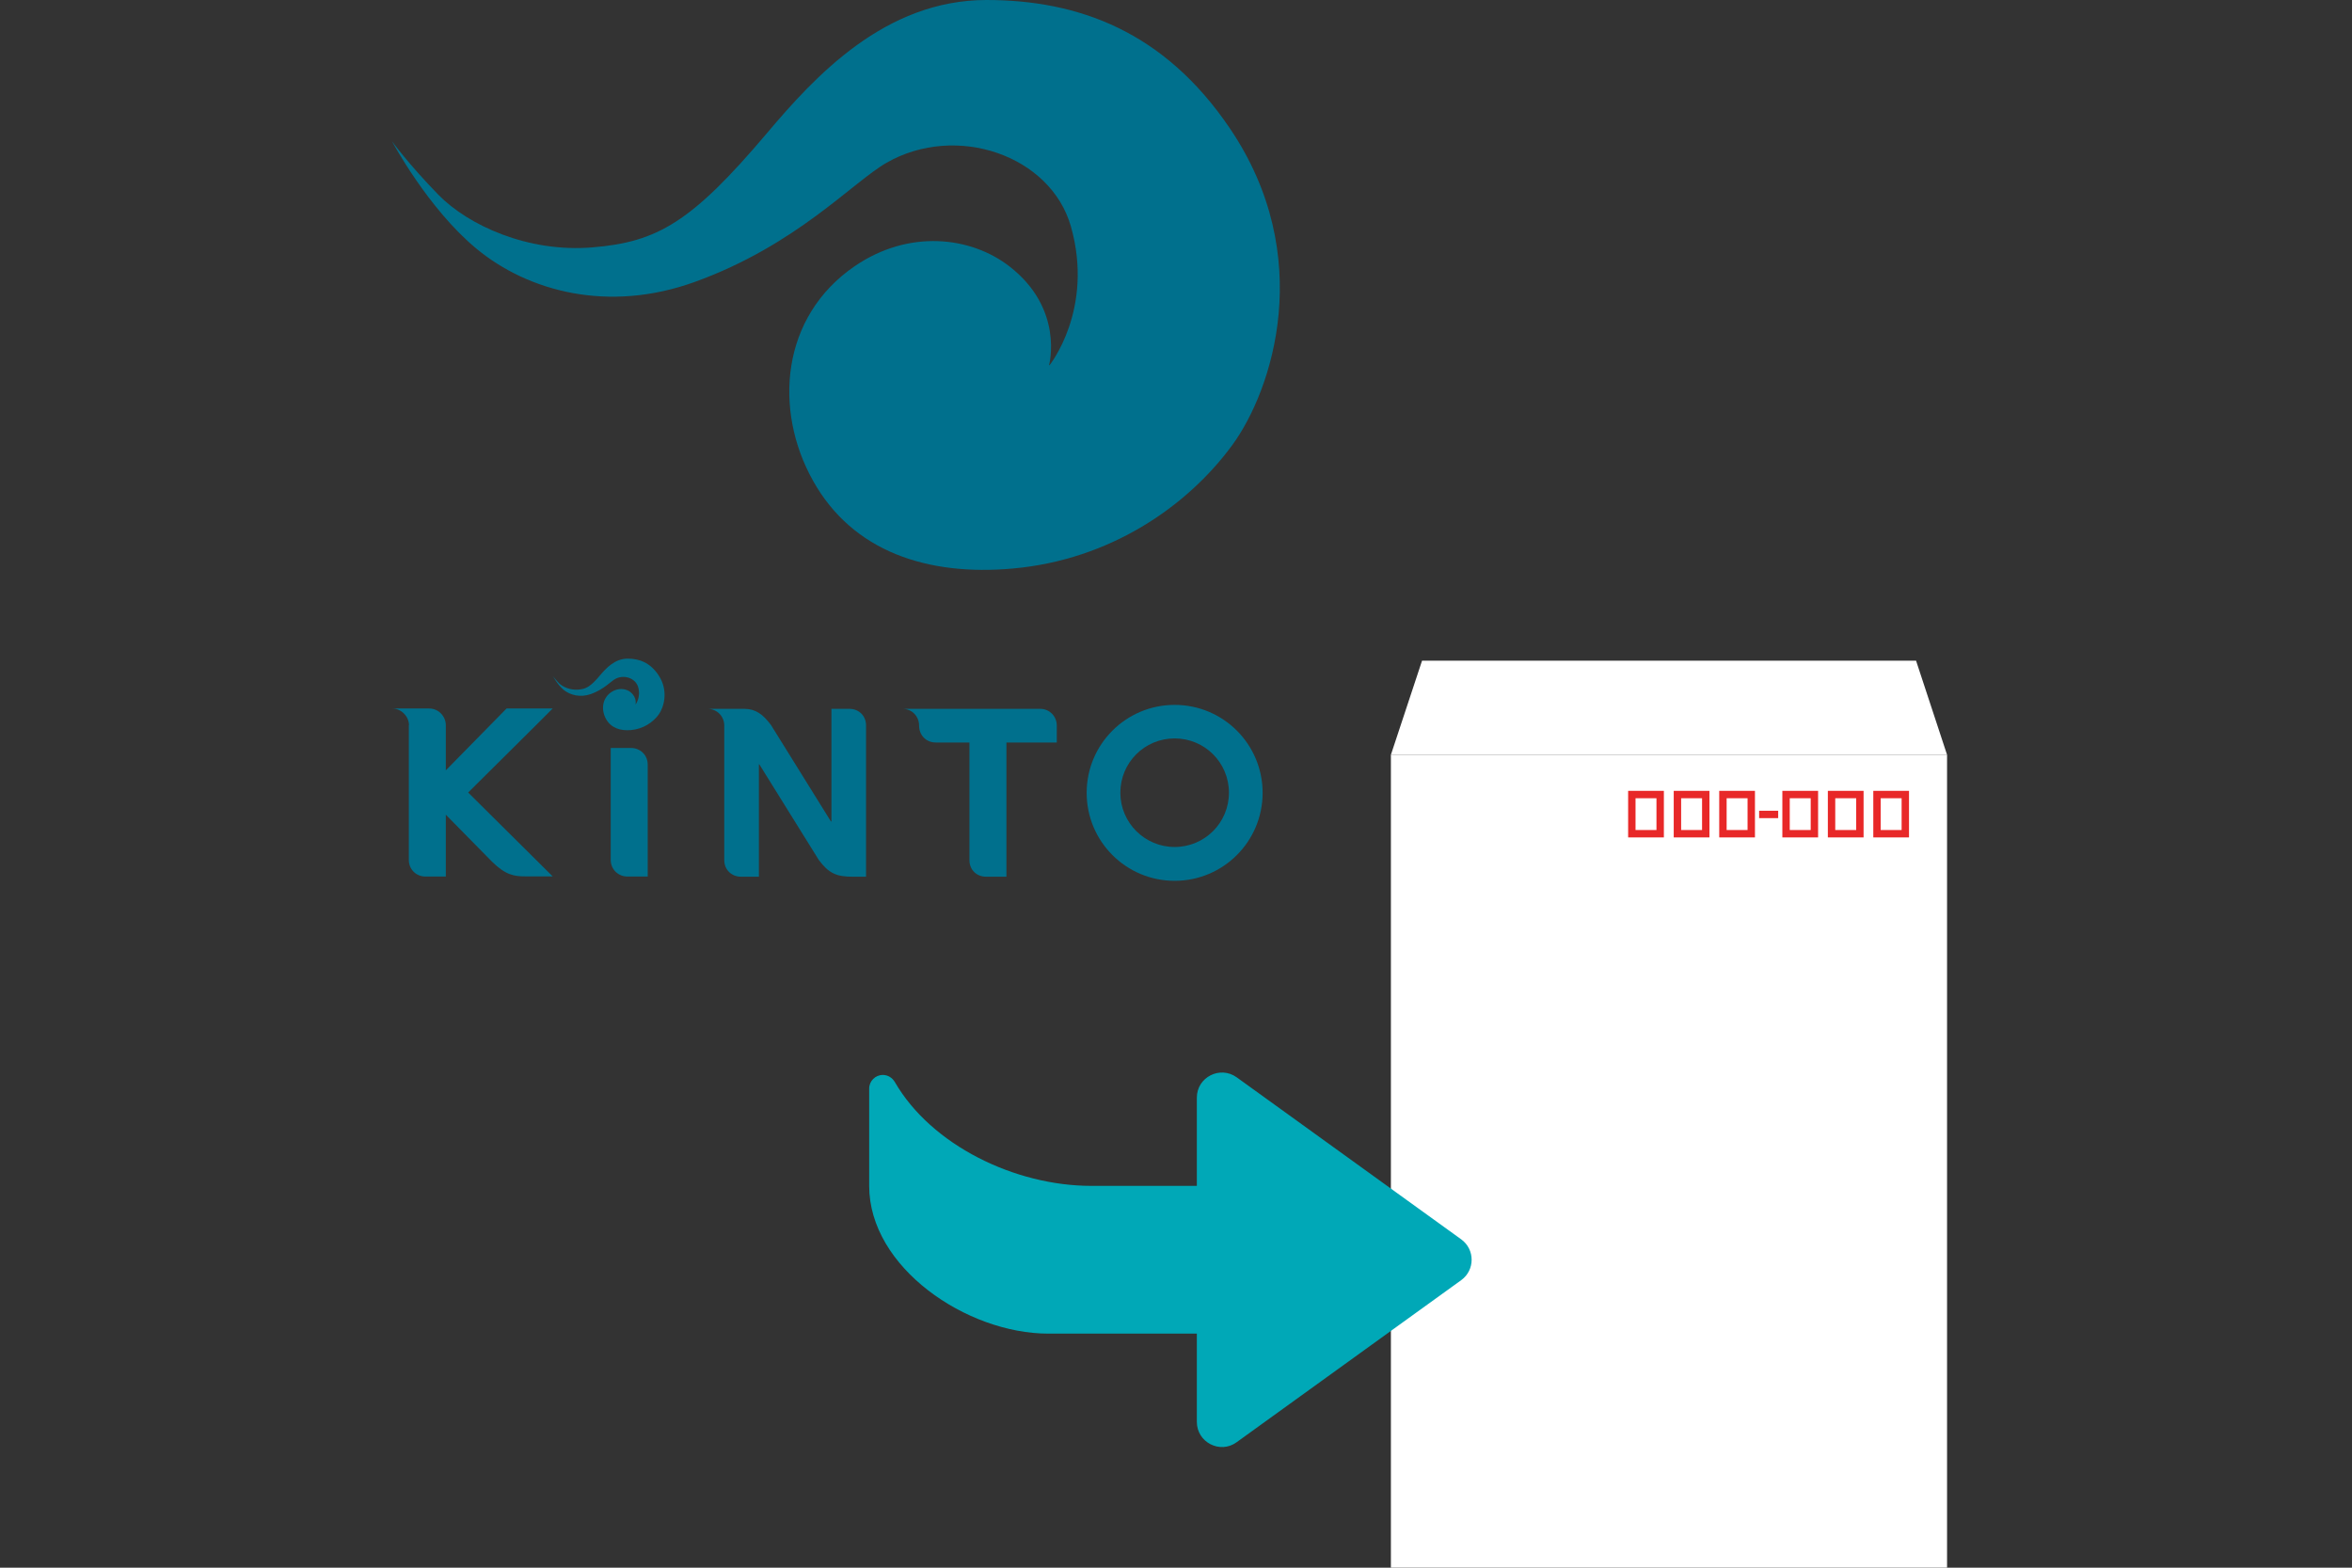 <svg width="168" height="112" viewBox="0 0 168 112" fill="none" xmlns="http://www.w3.org/2000/svg">
<rect x="0" y="0" width="168" height="112" fill="#333333" stroke="none"/>
<path d="M139.076 53.922H99.35V111.997H139.076V53.922Z" fill="white"/>
<path d="M136.862 47.203H101.574L99.35 53.926H139.076L136.862 47.203Z" fill="white"/>
<path fill-rule="evenodd" clip-rule="evenodd" d="M116.296 56.5H118.848V59.828H116.296V56.5ZM116.824 57.028V59.299H118.319V57.028H116.824Z" fill="#E82828"/>
<path fill-rule="evenodd" clip-rule="evenodd" d="M119.552 56.5H122.104V59.828H119.552V56.5ZM120.081 57.028V59.299H121.576V57.028H120.081Z" fill="#E82828"/>
<path fill-rule="evenodd" clip-rule="evenodd" d="M122.802 56.5H125.354V59.828H122.802V56.5ZM123.331 57.028V59.299H124.826V57.028H123.331Z" fill="#E82828"/>
<path fill-rule="evenodd" clip-rule="evenodd" d="M127.311 56.5H129.864V59.828H127.311V56.5ZM127.839 57.028V59.299H129.336V57.028H127.839Z" fill="#E82828"/>
<path fill-rule="evenodd" clip-rule="evenodd" d="M130.561 56.5H133.113V59.828H130.561V56.5ZM131.089 57.028V59.299H132.585V57.028H131.089Z" fill="#E82828"/>
<path fill-rule="evenodd" clip-rule="evenodd" d="M133.807 56.5H136.358V59.828H133.807V56.5ZM134.335 57.028V59.299H135.83V57.028H134.335Z" fill="#E82828"/>
<path fill-rule="evenodd" clip-rule="evenodd" d="M127.013 58.45H125.653V57.922H127.013V58.45Z" fill="#E82828"/>
<path d="M50.541 50.641H53.149C53.981 50.641 54.498 51.034 55.071 51.798L59.354 58.69H59.388V50.641H60.67C61.344 50.641 61.861 51.135 61.861 51.832V62.635H60.895C59.737 62.635 59.197 62.388 58.489 61.444L54.239 54.609H54.206V62.635H52.924C52.295 62.635 51.733 62.175 51.733 61.444V51.832C51.733 51.18 51.215 50.641 50.541 50.641Z" fill="#00708D"/>
<path d="M64.48 50.641H74.293C75.002 50.641 75.485 51.214 75.485 51.832V53.046H71.888V62.635H70.438C69.774 62.635 69.246 62.163 69.246 61.444V53.046H66.84C66.154 53.046 65.649 52.529 65.649 51.832C65.649 51.191 65.154 50.641 64.468 50.641H64.48Z" fill="#00708D"/>
<path d="M43.623 61.43V53.438H45.073C45.725 53.438 46.265 53.932 46.265 54.629V62.622H44.815C44.163 62.622 43.623 62.116 43.623 61.43Z" fill="#00708D"/>
<path d="M29.202 51.82V61.432C29.202 62.106 29.72 62.623 30.394 62.623H31.844V58.205L35.149 61.566C36.127 62.522 36.723 62.612 37.555 62.612H39.477L33.44 56.62L38.274 51.82L39.477 50.617H36.183L31.844 55.035V51.809C31.844 51.213 31.361 50.617 30.652 50.617H28.022C28.674 50.617 29.214 51.202 29.214 51.809L29.202 51.82Z" fill="#00708D"/>
<path d="M83.903 50.359C80.43 50.359 77.619 53.17 77.619 56.643C77.619 60.117 80.43 62.928 83.903 62.928C87.377 62.928 90.187 60.117 90.187 56.643C90.187 53.17 87.377 50.359 83.903 50.359ZM83.903 60.511C81.767 60.511 80.025 58.779 80.025 56.632C80.025 54.485 81.756 52.754 83.903 52.754C86.05 52.754 87.782 54.485 87.782 56.632C87.782 58.779 86.05 60.511 83.903 60.511Z" fill="#00708D"/>
<path d="M45.043 49.449C44.695 49.179 44.144 49.123 43.66 49.449C42.997 49.899 42.93 50.731 43.289 51.371C43.649 52.012 44.312 52.226 45.077 52.158C45.942 52.08 46.639 51.608 47.044 51.057C47.404 50.562 47.797 49.359 47.022 48.213C46.426 47.336 45.661 47.055 44.83 47.055C43.919 47.055 43.289 47.74 42.862 48.246C42.188 49.044 41.884 49.224 41.3 49.269C40.715 49.314 40.175 49.067 39.917 48.797C39.658 48.527 39.501 48.314 39.501 48.314C39.501 48.314 39.827 48.921 40.254 49.281C40.726 49.663 41.446 49.854 42.21 49.584C43.121 49.258 43.627 48.685 43.93 48.516C44.56 48.156 45.403 48.449 45.583 49.089C45.796 49.831 45.392 50.337 45.392 50.337C45.392 50.337 45.526 49.831 45.032 49.449H45.043Z" fill="#00708D"/>
<path d="M74.968 26.092C74.968 26.092 78.171 22.101 76.496 16.188C75.057 11.095 68.301 8.78 63.332 11.624C60.893 13.018 56.902 17.514 49.618 20.145C43.48 22.36 37.746 20.842 34.026 17.762C30.563 14.895 28 10.095 28 10.095C28 10.095 29.18 11.725 31.305 13.906C33.43 16.087 37.713 18.065 42.333 17.672C46.953 17.29 49.393 15.884 54.766 9.533C58.218 5.441 63.209 0.011 70.448 0C77.013 0 83.151 2.226 87.85 9.173C94.022 18.29 90.908 27.857 88.008 31.814C84.781 36.209 79.262 39.998 72.348 40.616C66.244 41.167 60.904 39.413 58.071 34.343C55.238 29.273 55.778 22.618 61.062 19.009C64.918 16.379 69.324 16.885 72.09 19.021C76.035 22.067 74.934 26.081 74.934 26.081L74.968 26.092Z" fill="#00708D"/>
<path d="M104.375 88.544L88.333 76.965C87.141 76.111 85.489 76.965 85.489 78.415V84.722H77.946C72.505 84.722 66.524 81.822 63.916 77.303C63.736 76.999 63.422 76.797 63.062 76.797C62.522 76.797 62.084 77.235 62.084 77.775V84.722C62.084 90.556 69.054 95.278 74.877 95.278H85.489V101.584C85.489 103.046 87.153 103.9 88.333 103.035L104.375 91.456C105.364 90.736 105.364 89.264 104.375 88.544Z" fill="#00A8B7"/>
</svg>
